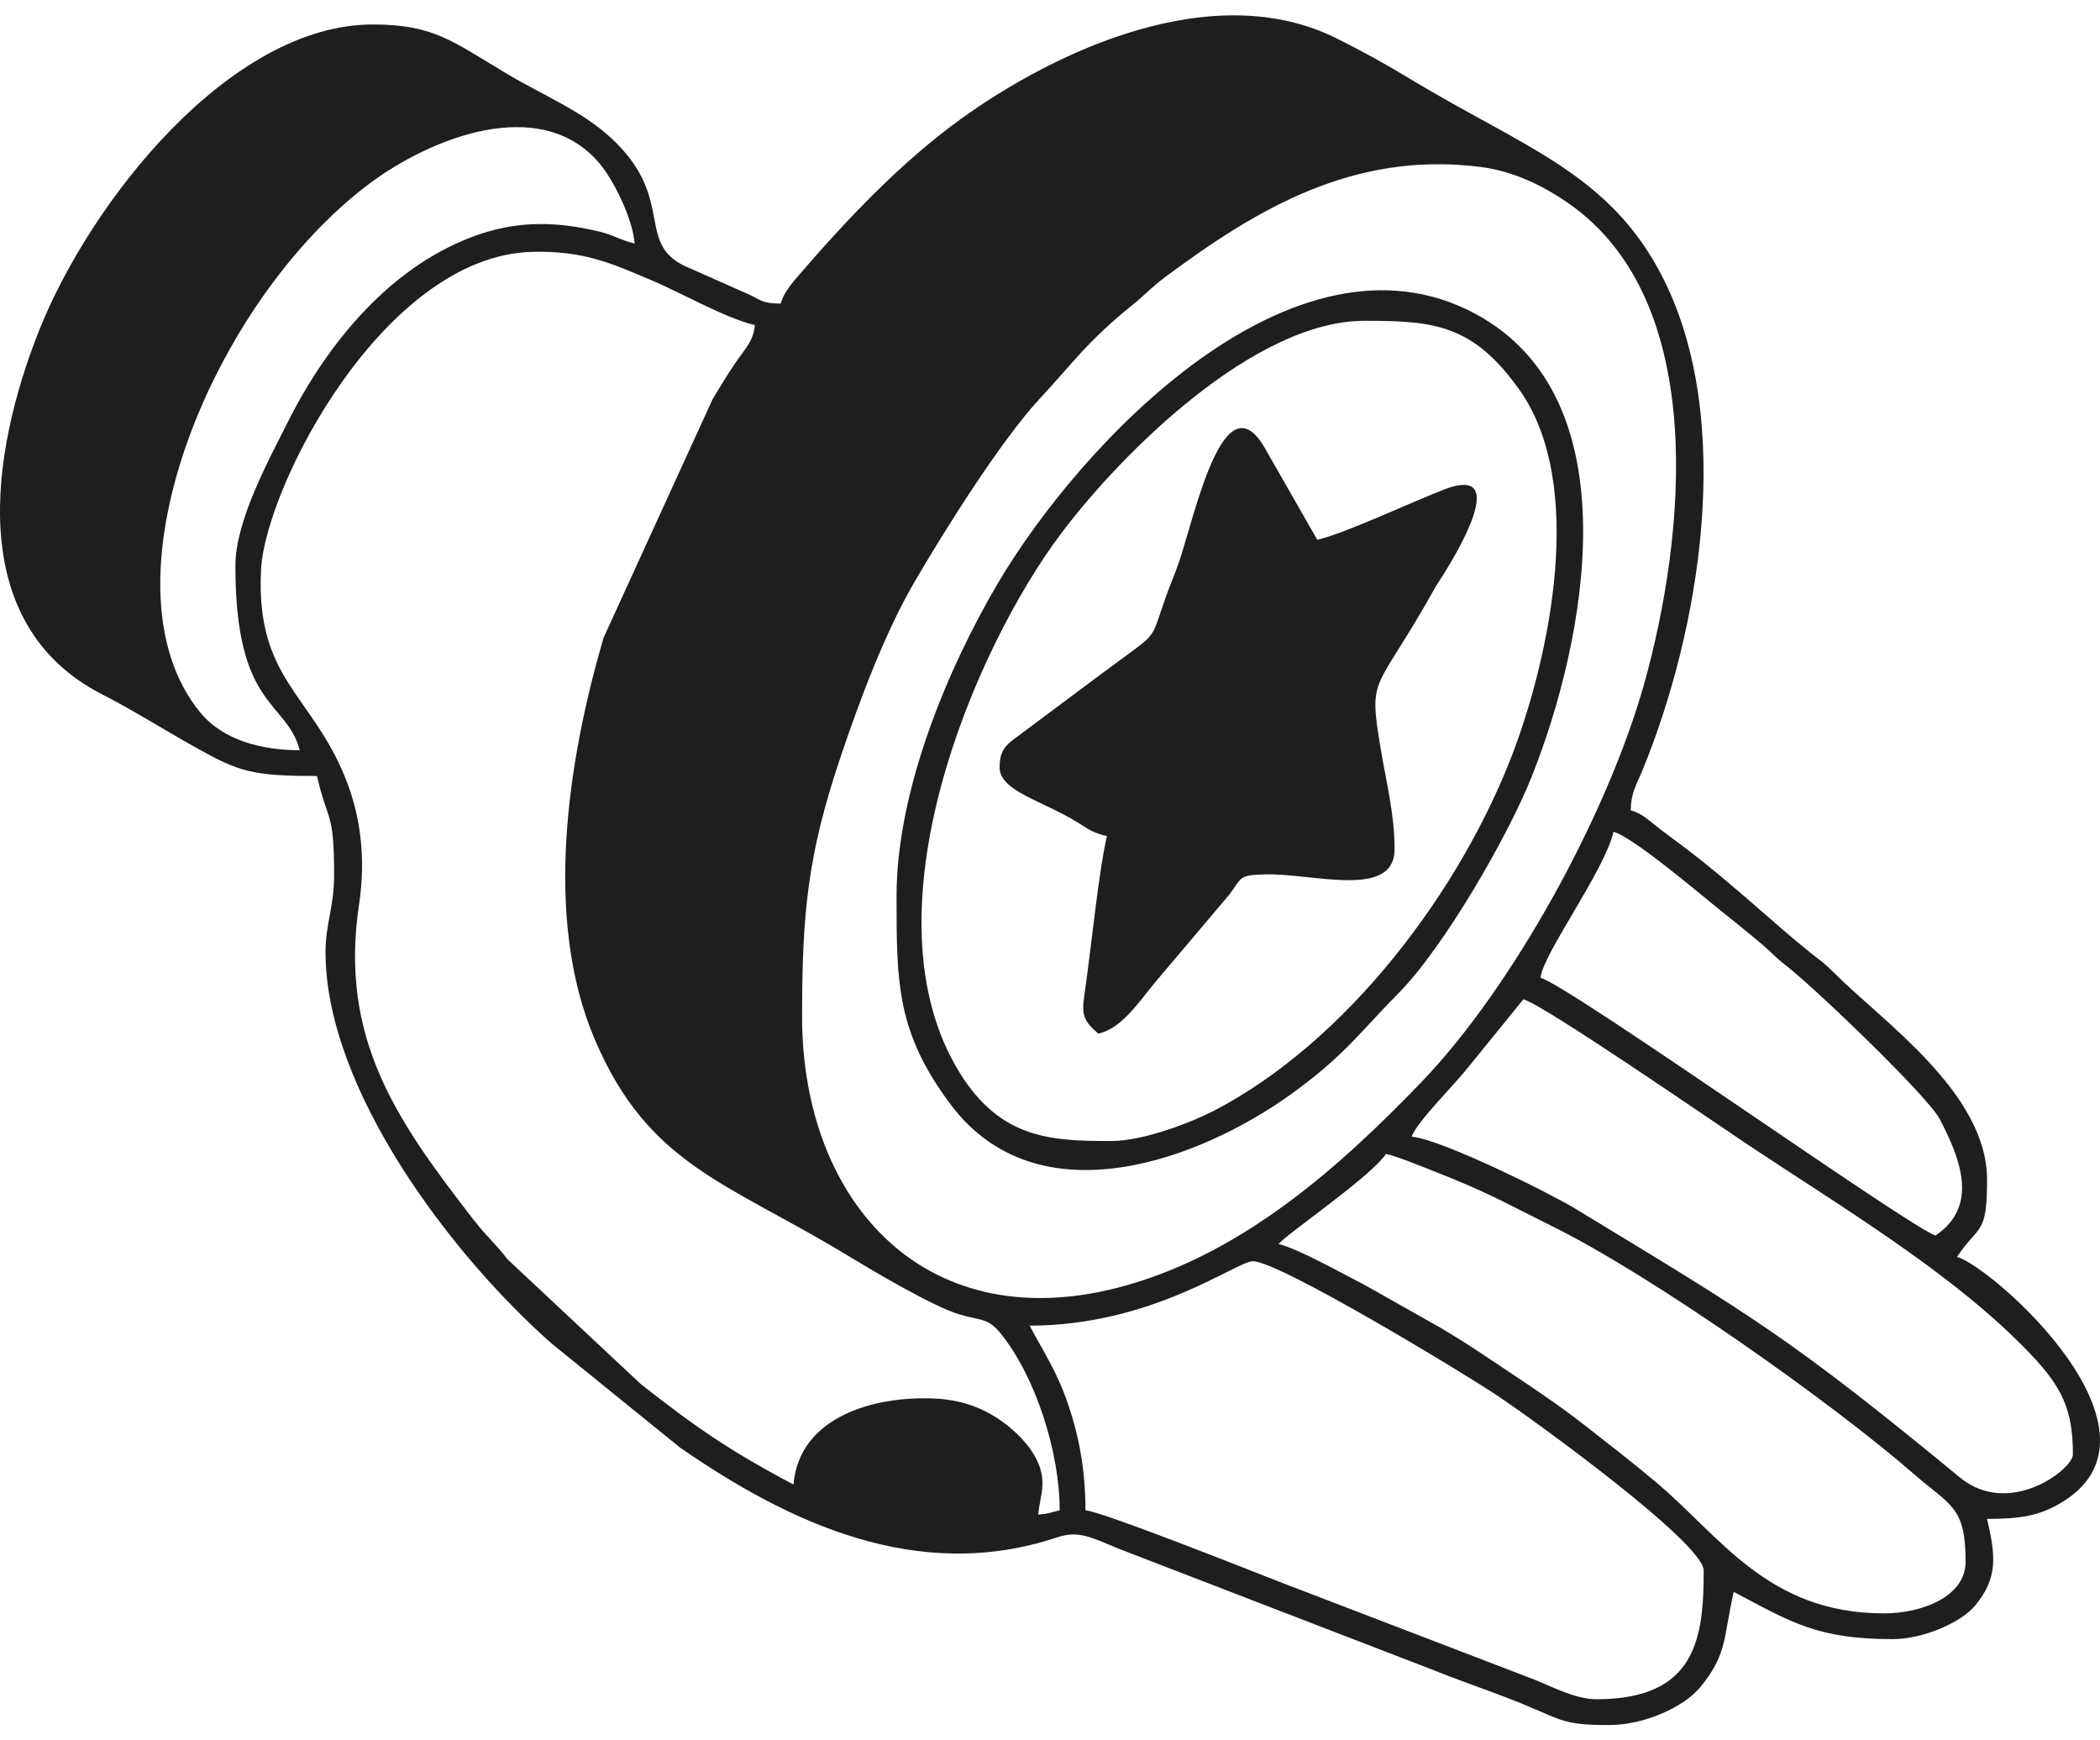 <svg width="70" height="58" viewBox="0 0 70 58" fill="none" xmlns="http://www.w3.org/2000/svg">
<g id="_1830856757376">
<path id="Vector" fill-rule="evenodd" clip-rule="evenodd" d="M34.321 44.179C38.422 44.179 41.219 42.032 41.763 42.032C42.635 42.032 48.773 45.751 49.892 46.498C51.18 47.356 56.79 51.432 56.79 52.337C56.79 54.603 56.536 56.63 53.212 56.63C52.473 56.63 51.615 56.147 51.044 55.936L42.665 52.723C41.737 52.361 36.756 50.381 36.182 50.333C36.182 48.975 35.96 47.862 35.63 46.878C35.239 45.707 34.83 45.14 34.321 44.179ZM46.2 38.455C46.593 38.547 47.237 38.814 47.673 38.984C49.607 39.74 49.955 39.98 51.782 40.887C55.073 42.519 61.029 46.71 63.834 49.156C65.022 50.192 65.52 50.203 65.52 52.05C65.52 53.213 64.061 53.768 62.801 53.768C58.916 53.768 57.353 51.199 55.173 49.373C54.381 48.71 53.688 48.175 52.865 47.531C52.093 46.926 51.332 46.407 50.522 45.868C49.652 45.29 48.928 44.785 48 44.24L45.438 42.794C44.738 42.444 43.276 41.612 42.622 41.46C42.854 41.143 45.677 39.235 46.2 38.455ZM50.779 33.303C51.455 33.483 57.096 37.371 58.249 38.14C61.368 40.219 65.172 42.473 67.703 45.145C68.74 46.24 69.097 46.991 69.097 48.472C69.097 48.965 66.976 50.595 65.328 49.237C59.618 44.535 58.386 43.854 52.524 40.288C51.687 39.779 48.049 37.965 47.058 37.882C47.173 37.453 48.551 36.069 48.92 35.594L50.779 33.303ZM53.785 27.721C54.416 27.89 56.54 29.686 57.174 30.199C57.74 30.657 58.197 31.016 58.751 31.485C59.076 31.761 59.175 31.902 59.509 32.158C60.45 32.878 64.275 36.546 64.665 37.306C65.295 38.531 66.013 40.173 64.518 41.174C63.744 40.967 52.31 32.843 51.352 32.587C51.417 31.805 53.479 29.032 53.785 27.721ZM26.736 33.875C26.736 30.401 26.931 28.471 28.005 25.269C28.67 23.288 29.502 21.086 30.464 19.427C31.417 17.784 33.354 14.688 34.644 13.303C35.792 12.07 36.23 11.385 37.777 10.14C38.198 9.8 38.371 9.581 38.859 9.219C41.905 6.958 45.112 5.037 49.327 5.56C50.457 5.701 51.453 6.2 52.271 6.766C57.01 10.048 56.154 17.954 54.818 22.744C53.587 27.156 50.405 32.921 47.383 36.06C44.686 38.863 41.486 41.721 37.555 42.834C30.913 44.715 26.736 40.108 26.736 33.875ZM34.608 50.476C34.665 49.787 35.007 49.25 34.351 48.3C34.284 48.203 34.245 48.158 34.161 48.06C34.135 48.028 34.054 47.94 34.026 47.91L33.882 47.767C33.224 47.153 32.376 46.667 31.175 46.609C29.124 46.51 26.638 47.222 26.45 49.474C24.312 48.343 23.185 47.56 21.357 46.124L16.922 41.972C16.493 41.417 16.227 41.217 15.797 40.664C13.222 37.349 11.296 34.609 11.97 30.129C12.198 28.617 12.025 27.193 11.509 25.919C10.374 23.117 8.52 22.612 8.701 18.989C8.84 16.227 12.785 8.546 17.716 8.395C19.479 8.341 20.434 8.803 21.668 9.319C22.697 9.75 24.175 10.604 25.162 10.834C25.118 11.371 24.814 11.65 24.533 12.065C24.22 12.526 24.04 12.826 23.758 13.294L20.121 21.249C18.914 25.365 18.112 30.621 19.823 34.635C21.612 38.83 24.207 39.391 28.23 41.827C29.037 42.316 31.076 43.534 31.978 43.803C32.69 44.016 32.926 43.911 33.351 44.434C34.521 45.876 35.323 48.398 35.323 50.333C34.997 50.409 34.994 50.444 34.608 50.476ZM7.846 18.849C7.846 23.635 9.544 23.322 9.992 25.002C8.742 25.002 7.444 24.682 6.673 23.742C3.201 19.503 7.034 10.085 12.301 6.13C14.307 4.624 17.994 3.112 19.973 5.433C20.433 5.972 21.083 7.248 21.155 8.115C20.708 8.011 20.432 7.826 19.978 7.718C18.625 7.394 17.351 7.342 15.982 7.808C13.055 8.803 10.9 11.437 9.563 14.126C9.02 15.218 7.846 17.327 7.846 18.849ZM26.021 10.119C25.433 10.106 25.398 10.028 25.015 9.836L23.033 8.956C21.066 8.192 22.616 6.681 20.374 4.603C19.39 3.691 18.118 3.185 16.922 2.473C15.065 1.368 14.457 0.816 12.425 0.816C7.646 0.816 2.996 6.753 1.302 11.017C-0.306 15.065 -1.204 20.781 3.408 23.143C4.48 23.692 5.435 24.302 6.512 24.905C7.968 25.72 8.384 25.861 10.565 25.861C10.933 27.443 11.137 27.012 11.137 29.153C11.137 30.24 10.851 30.779 10.851 31.729C10.851 36.3 15.04 41.826 18.401 44.786L22.671 48.245C26.26 50.724 30.567 52.793 35.237 51.235C36.078 50.955 36.499 51.329 37.735 51.785L47.651 55.608C48.51 55.955 49.243 56.204 50.146 56.547C52.131 57.302 51.917 57.489 53.641 57.489C54.82 57.489 56.135 56.884 56.675 56.229C57.596 55.11 57.441 54.559 57.792 53.052C59.725 54.075 60.596 54.626 63.087 54.626C64.111 54.626 65.37 54.071 65.835 53.511C66.609 52.579 66.52 51.843 66.235 50.619C67.296 50.619 67.91 50.53 68.613 50.135C72.764 47.803 66.386 42.197 65.233 41.889C65.974 40.784 66.235 41.185 66.235 39.313C66.235 36.407 62.724 34.023 61.121 32.406C60.783 32.065 60.696 32.029 60.346 31.75C59.091 30.745 57.859 29.547 56.219 28.292C55.917 28.061 55.652 27.873 55.319 27.619C54.985 27.365 54.758 27.113 54.357 27.006C54.371 26.393 54.537 26.185 54.746 25.677C56.663 21.015 57.834 14.063 55.455 9.307C53.685 5.77 50.798 4.928 46.978 2.614C46.146 2.111 45.462 1.736 44.58 1.292C40.44 -0.794 35.142 1.717 32.03 3.964C30.033 5.406 28.239 7.303 26.637 9.16C26.395 9.44 26.114 9.77 26.021 10.119Z" fill="#1E1E1E"/>
<path id="Vector_2" fill-rule="evenodd" clip-rule="evenodd" d="M33.32 25.575C33.32 26.365 34.754 26.685 35.922 27.409C36.298 27.641 36.421 27.754 36.897 27.865C36.615 29.075 36.366 31.676 36.148 33.142C36.042 33.854 36.135 34.034 36.611 34.448C37.365 34.272 37.871 33.519 38.492 32.751L40.985 29.805C41.406 29.238 41.282 29.161 42.181 29.14C43.787 29.102 46.486 29.976 46.486 28.294C46.486 27.125 46.198 26.015 46.014 24.901C45.604 22.414 45.842 23.171 47.873 19.52C47.873 19.519 50.742 15.297 48.123 16.319C46.965 16.77 44.835 17.774 43.91 17.99L42.191 14.985C40.817 12.511 39.847 17.094 39.314 18.689C39.178 19.096 39.035 19.407 38.883 19.832C38.282 21.508 38.719 20.954 36.672 22.488L33.968 24.506C33.574 24.793 33.32 24.961 33.32 25.575Z" fill="#1E1E1E"/>
<path id="Vector_3" fill-rule="evenodd" clip-rule="evenodd" d="M37.041 38.026C35.079 38.026 33.373 37.974 32 35.768C28.694 30.457 32.485 21.605 35.383 17.763C37.418 15.065 41.822 10.691 45.484 10.691C47.802 10.691 49.092 10.811 50.639 12.979C52.901 16.148 51.628 21.936 50.433 25.085C48.695 29.662 44.926 34.698 40.467 37.016C39.727 37.4 38.12 38.026 37.041 38.026ZM29.885 29.868C29.885 32.749 29.885 34.4 31.682 36.801C34.589 40.685 39.994 38.661 43.052 36.453C44.836 35.165 45.352 34.373 46.594 33.125C48.123 31.587 50.273 27.859 51.066 25.861C52.843 21.387 54.469 13.279 49.161 10.449C43.129 7.234 36.014 14.754 33.237 19.481C31.586 22.293 29.885 26.338 29.885 29.868Z" fill="#1E1E1E"/>
</g>
</svg>
